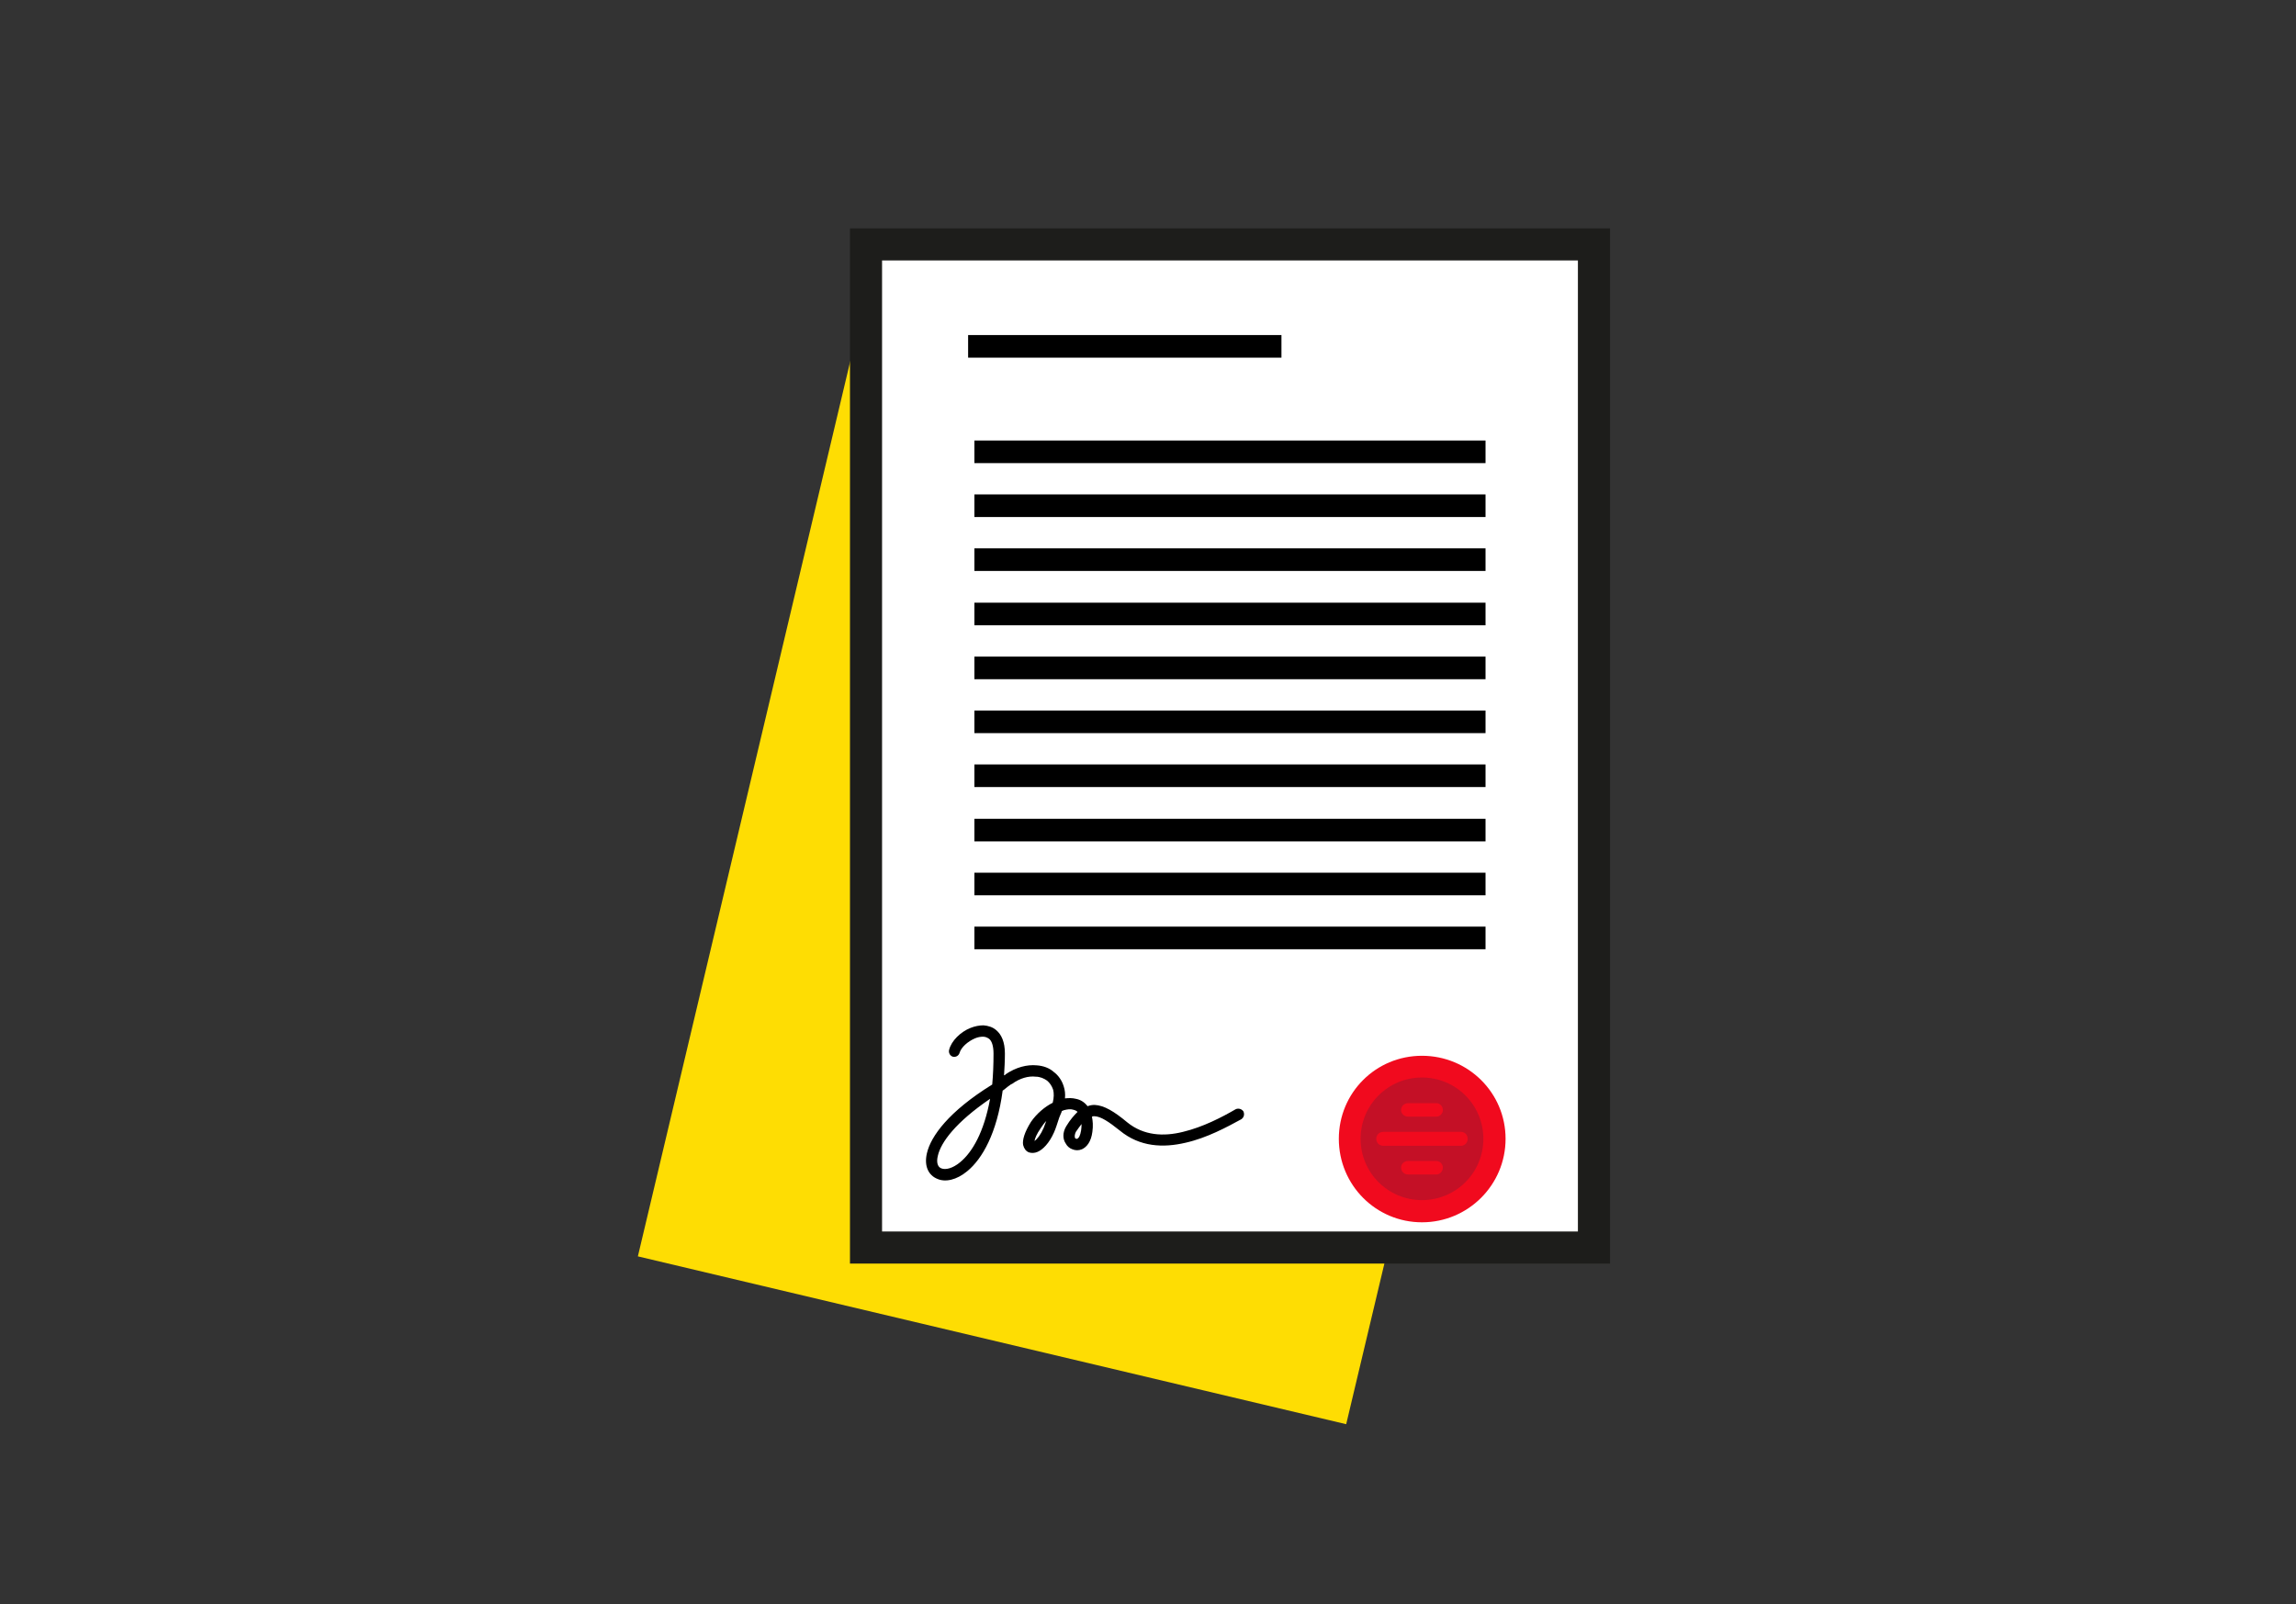 <?xml version="1.0" encoding="UTF-8"?>
<svg xmlns="http://www.w3.org/2000/svg" id="Objects" viewBox="0 0 1430.65 1000">
  <rect x="0" y="0" width="1430.65" height="1000" fill="#333333" stroke="none"/>
  <defs>
    <style>
      .cls-1 {
        fill: #c41026;
      }

      .cls-1, .cls-2, .cls-3, .cls-4 {
        fill-rule: evenodd;
      }

      .cls-2 {
        fill: #f10a1e;
      }

      .cls-4 {
        fill: #fedd03;
      }

      .cls-5 {
        fill: #fff;
        stroke: #1d1d1b;
        stroke-miterlimit: 10;
        stroke-width: 20px;
      }
    </style>
  </defs>
  <polygon class="cls-4" points="541.78 174.64 983.41 279.25 838.82 887.67 397.46 783.06 541.78 174.64"></polygon>
  <rect class="cls-5" x="539.62" y="152.33" width="453.58" height="625.23"></rect>
  <rect x="603.24" y="208.83" width="195.24" height="14.09"></rect>
  <path class="cls-3" d="M607.16,308.16h318.48v14.09h-318.48v-14.09h0ZM607.16,274.56h318.48v14.09h-318.48v-14.09ZM607.16,341.77h318.48v14.09h-318.48v-14.09h0ZM607.16,375.64h318.48v14.09h-318.48v-14.09h0ZM607.16,409.25h318.48v14.09h-318.48v-14.09h0ZM607.16,442.85h318.48v14.09h-318.48v-14.09h0ZM607.16,476.46h318.48v14.09h-318.48v-14.09h0ZM607.16,510.34h318.48v14.09h-318.48v-14.09h0ZM607.16,543.94h318.48v14.09h-318.48v-14.09h0ZM607.16,577.55h318.48v14.09h-318.48v-14.09h0Z"></path>
  <path class="cls-2" d="M886.04,658.04c28.76,0,52.09,23.04,52.09,51.76s-23.33,52.03-52.09,52.03-51.81-23.31-51.81-52.03,23.06-51.76,51.81-51.76h0Z"></path>
  <path class="cls-1" d="M886.04,671.59c21.16,0,38.25,17.07,38.25,38.21s-17.09,38.21-38.25,38.21-38.25-17.07-38.25-38.21,17.09-38.21,38.25-38.21h0Z"></path>
  <path class="cls-2" d="M861.89,705.46h48.56c2.17,0,4.07,1.9,4.07,4.34h0c0,2.44-1.9,4.34-4.07,4.34h-48.56c-2.44,0-4.34-1.9-4.34-4.34h0c0-2.44,1.9-4.34,4.34-4.34h0Z"></path>
  <path class="cls-2" d="M877.36,687.58h17.63c2.17,0,4.07,1.9,4.07,4.34h0c0,2.17-1.9,4.06-4.07,4.06h-17.63c-2.44,0-4.34-1.9-4.34-4.06h0c0-2.44,1.9-4.34,4.34-4.34h0ZM877.36,723.62h17.63c2.17,0,4.07,1.9,4.07,4.07h0c0,2.44-1.9,4.34-4.07,4.34h-17.63c-2.44,0-4.34-1.9-4.34-4.34h0c0-2.17,1.9-4.07,4.34-4.07h0Z"></path>
  <path d="M597.94,656.14c-.54,1.9-2.44,2.98-4.34,2.44-1.63-.54-2.71-2.44-2.17-4.34,1.36-5.42,7.05-11.11,13.29-13.55,2.71-1.08,5.43-1.62,8.14-1.62,2.98.27,5.7,1.08,7.87,2.98,3.26,2.71,5.43,7.32,5.43,14.63,0,4.88-.27,9.21-.54,13.55l.81-.27v-.27c6.78-4.61,13.56-6.23,19.53-5.69,4.07.27,7.87,1.63,10.58,4.07,2.98,2.17,5.15,5.42,6.24,8.94.81,2.44,1.08,4.88.81,7.59,2.44-.27,4.61-.27,6.78.27,2.98.54,5.42,2.17,7.32,4.61,1.36-.54,2.71-.81,4.34-.81,5.97.27,12.21,4.06,20.35,10.84,10.31,8.4,22.79,8.94,34.72,5.96,12.48-2.98,24.42-9.21,32.82-14.09,1.63-.81,3.8-.27,4.88,1.35.81,1.9.27,3.79-1.36,4.88-8.95,4.88-21.43,11.65-34.72,14.63-13.84,3.25-28.48,2.71-40.96-7.59-6.78-5.42-11.94-8.94-16.01-8.94-.27,0-.81,0-1.36.27.54,2.71.81,5.69.27,9.49-.81,6.23-3.53,9.49-6.51,10.84-1.9.81-4.07.81-5.97,0-1.63-.54-3.26-1.9-4.07-3.52-1.9-2.71-2.17-6.78.27-10.84,2.44-4.06,4.88-6.78,7.05-8.94-.81-.81-1.63-1.08-2.71-1.35-1.63-.54-3.53-.27-5.7.27-.54.27-.81.27-1.36.54,0,.27-.27.54-.27.81-.54,1.35-1.36,2.98-1.9,4.88-.81,2.44-1.63,5.15-2.71,7.59-2.98,6.78-7.05,10.84-10.31,12.2-1.9.81-3.8.81-5.43.27-1.9-.81-2.98-2.44-3.53-4.61-.54-2.98.81-7.86,4.88-14.36,3.53-5.15,8.68-9.48,13.56-11.92.81-3.25.81-5.96.27-8.13-.81-2.44-2.17-4.34-3.8-5.69-1.9-1.35-4.34-2.44-7.05-2.44-4.34-.54-9.77.81-14.92,4.61h-.27c-1.63,1.08-2.98,2.17-4.61,3.52l-.81.54c-3.53,26.56-12.75,42.55-21.97,50.14-6.78,5.69-13.83,7.05-18.72,4.88-5.43-2.17-8.41-7.86-6.51-15.99,2.44-10.57,13.56-26.02,40.69-42.82.54-5.96.81-12.19.81-19.24,0-4.88-1.09-7.86-2.71-9.21-1.09-.81-2.44-1.36-3.8-1.36-1.63,0-3.25.27-5.15,1.08-4.34,1.9-8.41,5.42-9.49,8.94h0ZM598.21,724.43c7.6-6.23,14.92-18.7,18.72-39.57-21.43,14.63-30.65,27.1-32.55,35.5-1.08,4.34,0,7.05,2.17,7.86,2.71,1.08,7.05,0,11.67-3.79h0ZM650.3,703.02c.54-1.36,1.09-2.98,1.63-4.34-1.36,1.36-2.44,2.98-3.53,4.61-2.44,3.52-3.53,6.23-3.8,7.86,1.63-1.08,3.8-3.79,5.7-8.13h0ZM673.63,704.65c.27-1.62.27-2.98.27-4.06-1.09,1.36-2.17,2.98-3.53,4.88-.81,1.63-.81,2.98-.54,3.79.27.27.54.54.81.54h.54c1.08-.54,1.9-1.9,2.44-5.15h0Z"></path>
</svg>
